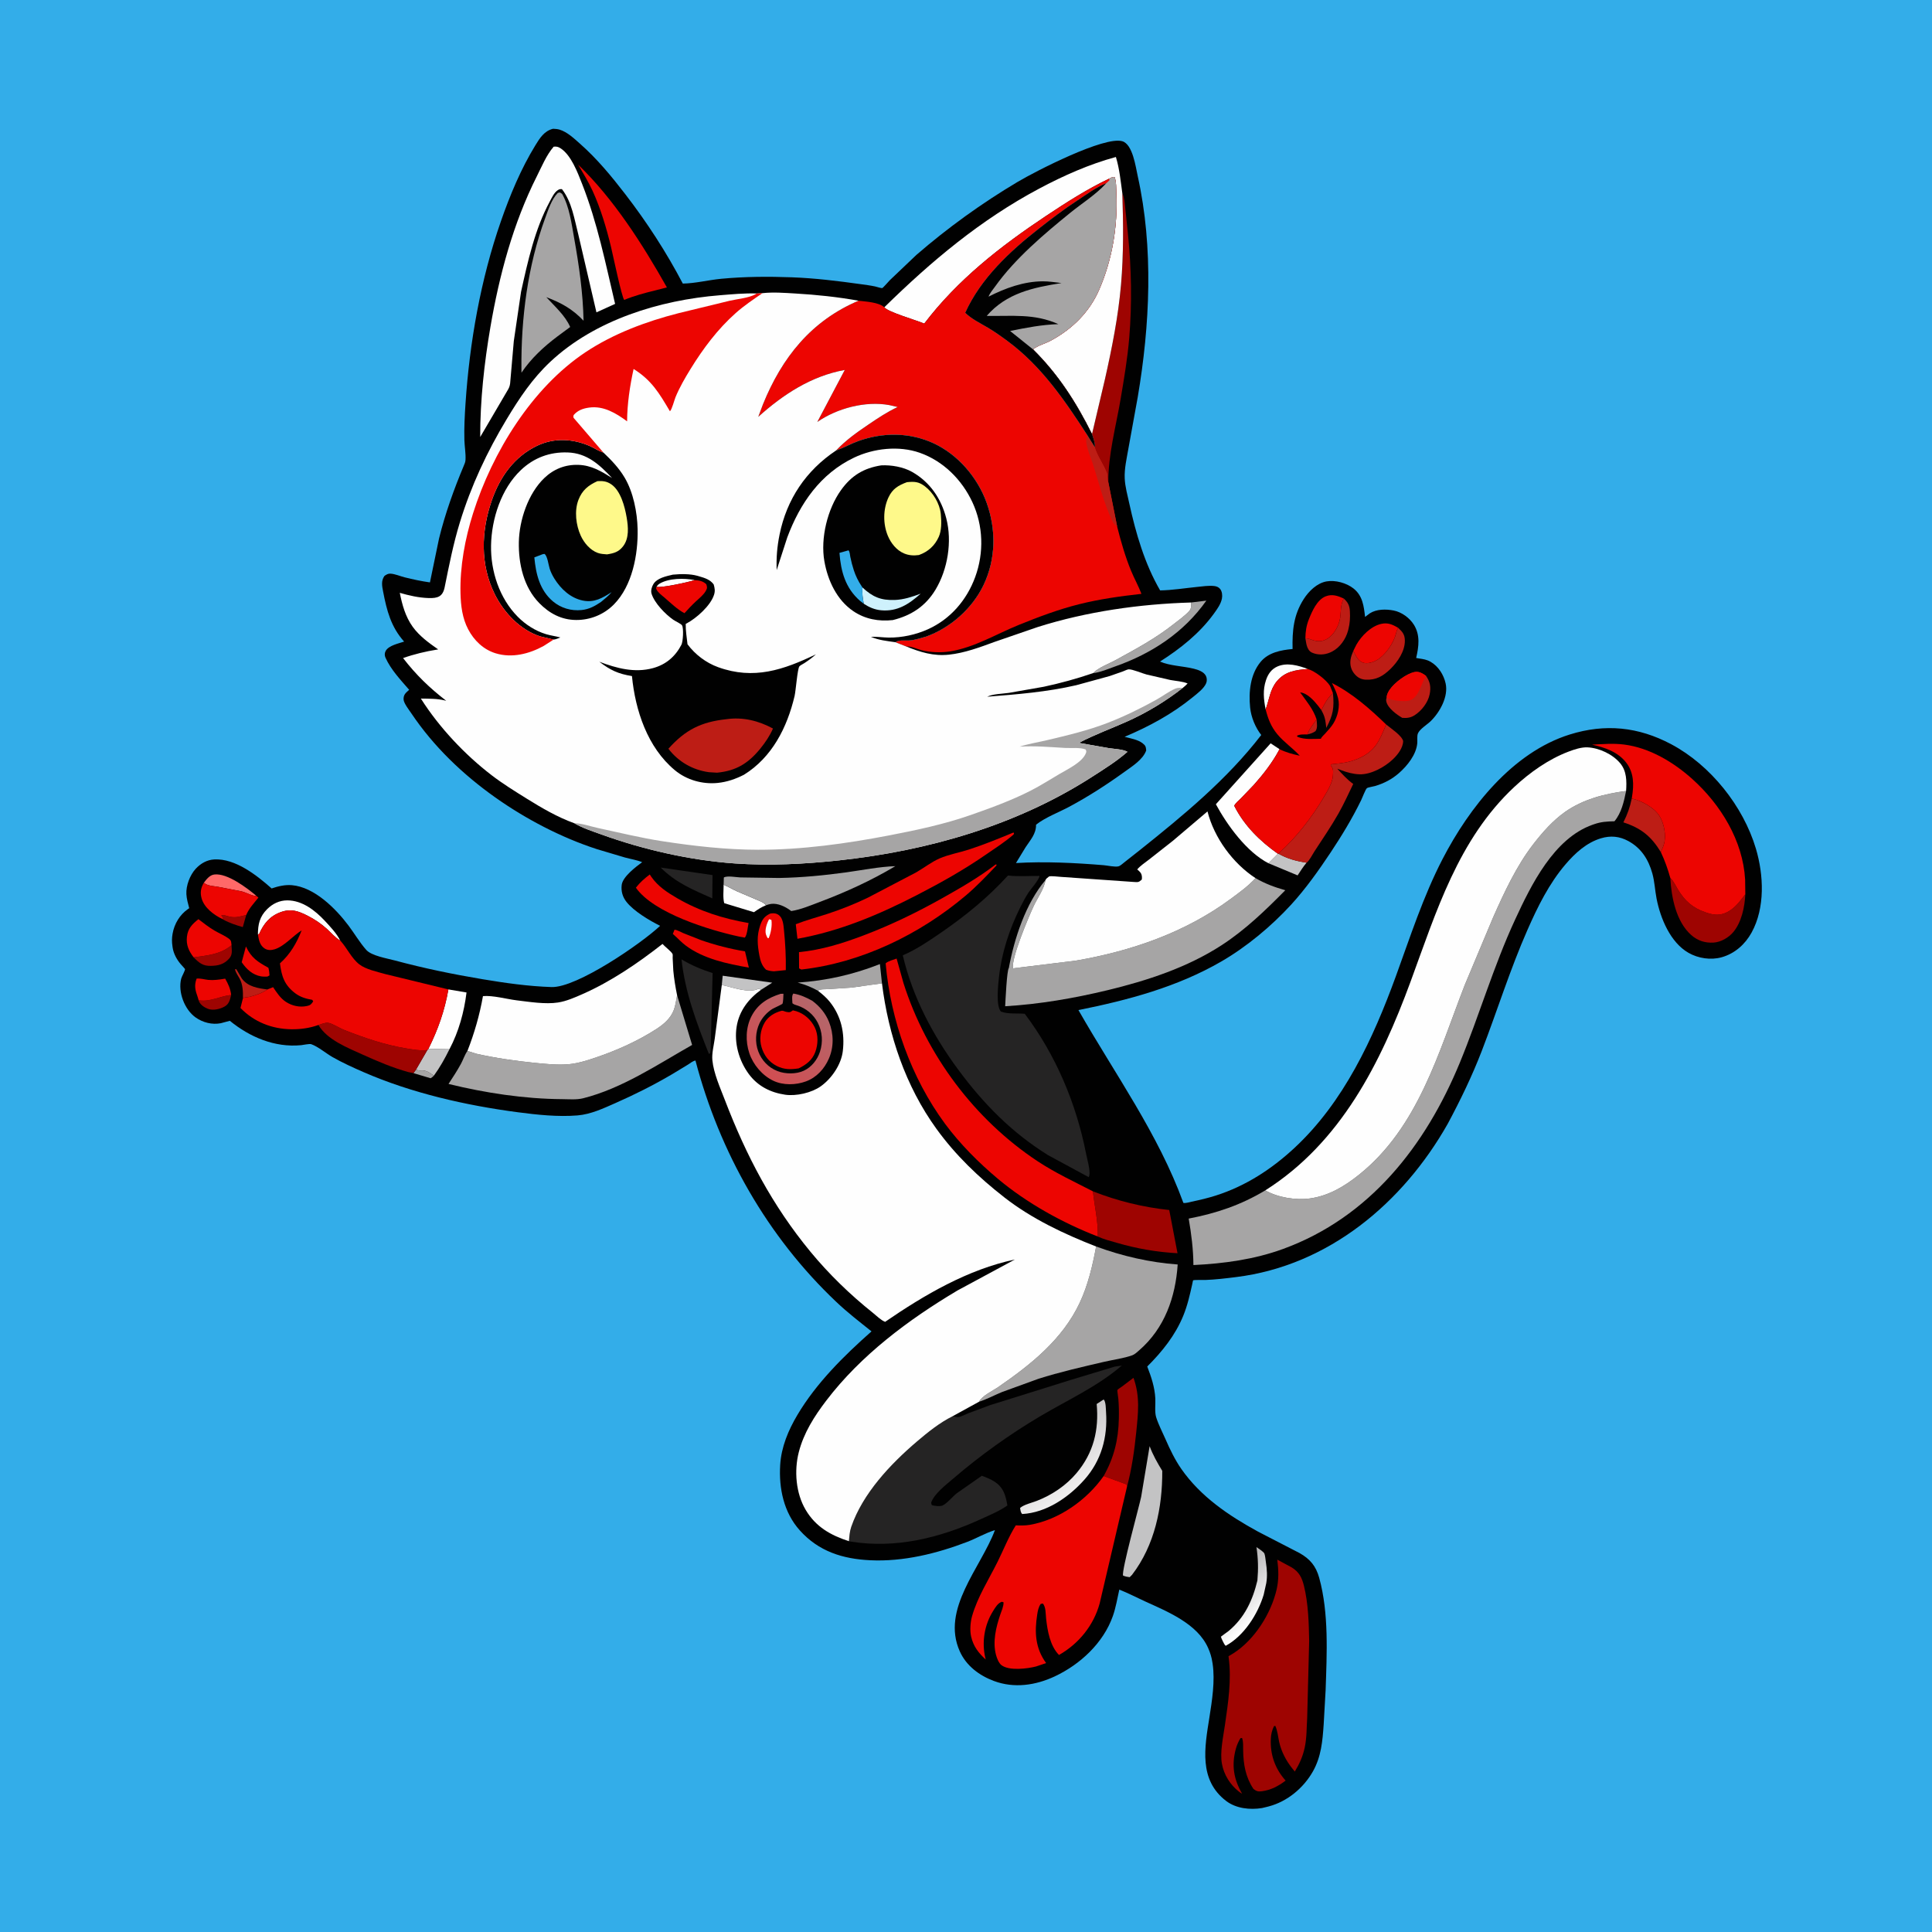 <svg version="1.1" xmlns="http://www.w3.org/2000/svg" style="display: block;" viewBox="0 0 2048 2048" width="1024" height="1024">
<defs>
	<linearGradient id="Gradient1" gradientUnits="userSpaceOnUse" x1="1298.05" y1="1670.67" x2="1335.72" y2="1713.77">
		<stop class="stop0" offset="0" stop-opacity="1" stop-color="rgb(183,182,183)"/>
		<stop class="stop1" offset="1" stop-opacity="1" stop-color="rgb(255,255,255)"/>
	</linearGradient>
	<linearGradient id="Gradient2" gradientUnits="userSpaceOnUse" x1="1112.74" y1="1524.51" x2="1146.05" y2="1572.2">
		<stop class="stop0" offset="0" stop-opacity="1" stop-color="rgb(203,201,202)"/>
		<stop class="stop1" offset="1" stop-opacity="1" stop-color="rgb(239,238,238)"/>
	</linearGradient>
	<linearGradient id="Gradient3" gradientUnits="userSpaceOnUse" x1="806.905" y1="1133.48" x2="866.29" y2="1067.88">
		<stop class="stop0" offset="0" stop-opacity="1" stop-color="rgb(208,78,82)"/>
		<stop class="stop1" offset="1" stop-opacity="1" stop-color="rgb(181,102,106)"/>
	</linearGradient>
</defs>
<path transform="translate(0,0)" fill="rgb(51,173,233)" d="M -0 -0 L 2048 0 L 2048 2048 L -0 2048 L -0 -0 z"/>
<path transform="translate(0,0)" fill="rgb(1,1,1)" d="M 586.283 136.5 C 588.552 136.618 590.919 136.737 593.107 137.394 C 601.405 139.883 608.816 147.032 615.153 152.638 C 633.007 168.433 648.234 186.898 662.744 205.734 C 685.88 235.768 706.174 267.014 723.811 300.598 C 737.039 300.413 751.141 296.789 764.455 295.527 C 789.211 293.179 814.67 293.02 839.499 293.956 C 864.131 294.884 887.884 297.808 912.275 301.21 C 917.454 301.932 922.643 302.583 927.761 303.674 C 929.135 303.967 934.104 305.604 935.206 305.388 C 935.985 305.235 942.436 297.855 943.348 296.933 L 971.425 270.207 C 1004.66 241.441 1040.75 215.415 1078.52 192.936 C 1097.77 181.478 1170.8 143.967 1189.75 149.73 C 1200.76 153.079 1203.85 176.828 1206.02 186.603 C 1222.94 262.762 1218.99 344.737 1206.02 421.14 L 1196.04 476.141 C 1194.29 486.208 1191.77 496.926 1192.25 507.185 C 1192.67 516.031 1195.19 524.996 1197.08 533.621 C 1204 565.286 1213.42 597.706 1229.8 625.862 C 1242.76 625.638 1256.14 623.446 1269.06 622.146 C 1274.9 621.559 1281.16 620.581 1287.01 621.198 C 1289.47 621.456 1291.89 622.371 1293.43 624.356 C 1295.51 627.025 1295.9 631.168 1295.31 634.393 C 1294.25 640.243 1290.09 645.928 1286.64 650.676 C 1271.55 671.458 1251.16 687.636 1229.66 701.286 C 1240.06 705.875 1254.17 706.045 1265.4 708.853 C 1270.01 710.006 1275.96 711.946 1278.3 716.425 C 1279.45 718.62 1279.56 721.786 1278.63 724.123 C 1276.37 729.818 1269.05 735.252 1264.43 739.021 C 1242.32 757.059 1218.29 769.969 1192.14 781.068 C 1198.01 782.618 1206.2 784.007 1211.07 787.778 C 1214.46 790.403 1214.63 791.506 1215.03 795.5 C 1211.57 805.284 1199.99 812.428 1191.86 818.294 C 1173.22 831.754 1153.77 844.31 1133.5 855.168 C 1122.31 861.159 1108.1 866.417 1098.27 874.203 C 1098.35 884.032 1092.25 890.364 1087.16 898.13 L 1076.97 914.861 C 1107.41 913.02 1139.47 914.641 1169.85 917.133 C 1174 917.473 1182.08 919.339 1185.71 918.332 C 1187.69 917.781 1190.42 915.183 1192.04 913.943 L 1208.17 901.236 C 1254.51 864.244 1300.61 826.347 1336.98 779.131 C 1330.7 771.215 1326.19 760.074 1325.18 750 C 1323.52 733.491 1325.34 714.928 1336.22 701.718 C 1344.58 691.571 1357.81 689.127 1370.19 687.968 C 1369.77 668.607 1371.21 651.938 1381.94 635.145 C 1387.37 626.641 1396.05 618.072 1406.31 616.292 C 1415.59 614.68 1427.43 618.002 1434.79 623.825 C 1444.46 631.47 1445.76 642.607 1447.03 653.95 L 1452 650.199 C 1459.21 645.566 1469.23 645.575 1477.37 647.174 C 1485.78 648.825 1494.17 654.922 1498.71 662.131 C 1505.69 673.235 1503.96 685.382 1501.2 697.48 L 1504 697.97 C 1508.71 698.669 1512.35 699.131 1516.57 701.573 C 1524.78 706.326 1530.42 715.329 1532.44 724.5 C 1535.51 738.398 1526.34 754.952 1516.55 764.5 C 1512.97 767.995 1504.91 772.868 1503.04 777.5 C 1501.9 780.327 1502.66 784.956 1502.36 788 C 1501.16 800.147 1491.81 811.74 1482.95 819.517 C 1475.5 826.054 1467.32 830.283 1457.86 833.163 C 1455.99 833.735 1450.17 834.581 1448.98 835.491 C 1447.54 836.593 1444.08 845.746 1442.95 848.069 C 1433.54 867.437 1422.34 885.892 1410.42 903.808 C 1397.89 922.652 1384.07 942.119 1368.78 958.837 C 1347.72 981.856 1321.46 1003.71 1294.52 1019.29 C 1247.65 1046.39 1195.83 1060.14 1143.2 1070.73 C 1181.65 1138.17 1227.76 1201.75 1254.44 1275.12 C 1257.01 1275.62 1260.53 1274.39 1263.17 1273.84 C 1272 1272.02 1280.68 1269.94 1289.27 1267.18 C 1320.6 1257.12 1347.93 1239.33 1371.93 1217.08 C 1424.45 1168.4 1455.52 1101.09 1479.66 1034.89 C 1494.98 992.878 1508.61 950.32 1529.25 910.469 C 1557.4 856.137 1603.24 797.616 1663.89 778.639 C 1701.62 766.835 1736.78 770.428 1771.56 788.915 C 1813.19 811.043 1847.9 854.465 1861.33 899.611 C 1869.62 927.468 1871.23 962.251 1856.8 988.5 C 1849.9 1001.06 1838.97 1010.82 1825 1014.75 C 1813.56 1017.96 1800.2 1015.94 1789.92 1010.06 C 1770.61 999.025 1760.11 973.452 1756.04 952.621 C 1754.3 943.72 1753.99 934.634 1751.54 925.844 C 1747.42 911.064 1739.79 899.008 1726.1 891.552 C 1716.77 886.469 1707.31 885.555 1697.1 888.63 C 1681.84 893.222 1669.75 904.26 1659.61 916.126 C 1642.02 936.718 1630 961.129 1619.16 985.75 C 1600.7 1027.66 1587.2 1071.26 1570.77 1113.94 C 1560.56 1140.47 1548.08 1166.24 1534.66 1191.27 C 1487.23 1275.06 1408.32 1341.6 1310.28 1353.76 C 1299.4 1355.11 1288.51 1356.45 1277.54 1356.84 C 1275.79 1356.91 1265.64 1356.58 1264.71 1357.23 C 1264.56 1357.34 1263.94 1360.77 1263.81 1361.33 C 1261.25 1372.79 1258.75 1383.93 1254.28 1394.83 C 1245.73 1415.67 1231.93 1432.78 1216.13 1448.56 C 1220.41 1459.63 1224.08 1470.53 1224.69 1482.5 C 1224.99 1488.43 1223.85 1496.77 1225.56 1502.28 C 1227.99 1510.09 1232.19 1518.05 1235.47 1525.57 C 1240.22 1536.44 1245.47 1547.41 1252.27 1557.16 C 1272.81 1586.58 1302.4 1606.54 1333.45 1623.52 L 1377.5 1646.27 C 1388.67 1652.53 1394.96 1660.09 1398.4 1672.51 C 1408.79 1710.09 1406.5 1753.06 1405.21 1791.71 L 1403.15 1828.06 C 1401.94 1845.61 1400.54 1862.25 1391.71 1877.83 C 1381.8 1895.33 1364.65 1909.65 1345.03 1914.84 L 1343.07 1915.35 L 1337.86 1916.6 C 1325.07 1918.71 1310.32 1917.13 1299.78 1909.1 C 1270.46 1886.76 1277 1852.21 1281.98 1820.77 C 1284.8 1802.91 1288.16 1781.71 1285.42 1763.62 L 1285.15 1762 C 1284.32 1756.6 1282.89 1751.94 1280.68 1746.95 C 1269.2 1721.05 1237.67 1708.45 1213.54 1697.42 C 1204.51 1693.29 1195.77 1688.68 1186.51 1685.06 C 1184.38 1694.48 1182.9 1703.88 1179.69 1713.03 C 1169.65 1741.64 1144.97 1764.45 1118.01 1777.08 C 1097.75 1786.57 1075.04 1789.9 1053.64 1781.93 C 1038.19 1776.17 1024.36 1765.93 1017.46 1750.6 C 997.183 1705.62 1039.82 1661.87 1054.67 1622 C 1044.89 1624.92 1035.16 1630.69 1025.48 1634.4 C 993.04 1646.85 957.464 1655.61 922.503 1653.94 C 893.192 1652.54 867.842 1644.57 847.827 1622.27 C 830.766 1603.25 825.496 1577.67 827.033 1552.8 C 828.202 1533.9 835.645 1516.1 845.205 1500 C 865.355 1466.06 894.437 1437.33 923.839 1411.31 C 911.032 1401.08 898.556 1391.49 886.605 1380.18 C 813.492 1310.98 762.762 1221.4 737.221 1124.22 C 734.44 1124.66 731.566 1127.08 729.159 1128.6 L 712.147 1138.91 C 692.787 1150.29 672.9 1160.26 652.357 1169.32 C 639.54 1174.96 626.314 1181.22 612.189 1182.39 C 591.583 1184.08 569.467 1181.74 549 1179.04 C 493.877 1171.78 436.525 1158.78 385.4 1136.51 C 374.318 1131.69 362.999 1126.53 352.5 1120.56 C 345.614 1116.65 337.269 1109.5 329.997 1106.91 C 328.049 1106.22 321.444 1107.73 319.17 1107.94 C 291.25 1110.63 264.869 1099.41 243.621 1082.09 L 234.035 1084.66 C 224.863 1086.46 215.063 1083.94 207.5 1078.63 C 195.577 1070.25 188.519 1051.59 192.061 1037.46 C 192.676 1035 196.166 1029.21 196.155 1027.23 C 196.154 1027.07 191.894 1022.44 191.47 1021.94 C 187.361 1017.1 183.98 1010.87 183.015 1004.55 L 182.804 1003 C 182.101 998.346 182.142 994.365 182.953 989.746 C 184.81 979.167 190.601 969.608 199.411 963.515 L 200.575 962.729 C 199.315 958.004 197.844 952.725 197.578 947.835 C 197.089 938.83 201.326 927.588 207.486 920.926 C 212.708 915.277 219.461 911.411 227.24 911.027 C 249.534 909.926 272.112 927.761 287.938 941.788 C 294.771 939.44 302.208 937.699 309.474 938.331 C 333.23 940.399 355.78 962.958 369.42 981.13 C 375.706 989.504 381.316 999.079 388.217 1006.9 C 393.819 1013.25 410.39 1015.93 418.556 1018.13 C 449.404 1026.43 480.012 1032.74 511.5 1038.01 C 535.662 1042.04 560.166 1045.54 584.683 1046.32 C 611.433 1047.17 679.724 1000.29 699.765 981.409 C 688.428 975.77 671.986 966.049 664.087 956.038 C 659.942 950.786 658.202 944.647 659.041 938 C 660.139 929.29 674.155 918.786 680.724 913.945 C 675.076 911.637 668.433 910.612 662.5 908.999 L 632.846 900.168 C 595.081 887.93 557.265 868.18 524.895 845.229 C 490.584 820.901 459.569 791.23 436.085 756.24 C 433.852 752.913 427.908 745.399 427.801 741.368 C 427.679 736.784 429.619 734.874 432.838 732.031 L 433.758 731.24 C 424.709 720.795 414.41 709.983 408.658 697.225 C 407.58 694.834 407.56 692.353 408.843 690 C 412.003 684.208 422.548 682.126 428.383 680.118 C 414.387 664.455 409.996 647.241 406.1 627 C 404.946 621.003 403.877 615.818 407.5 610.521 C 409.559 609.099 411.348 607.916 414.004 608.089 C 418.841 608.405 424.141 610.783 428.869 611.971 C 437.751 614.203 446.686 616.093 455.754 617.376 L 465.416 570.781 C 471.839 544.615 481.183 518.572 491.625 493.718 C 492.535 491.552 493.316 489.892 493.455 487.5 C 493.851 480.67 492.467 473.391 492.274 466.497 C 491.916 453.72 492.606 440.68 493.453 427.932 C 497.778 362.793 509.509 296.215 530.999 234.5 C 540.598 206.934 552.203 178.977 567.503 154.047 C 572.225 146.353 576.959 138.734 586.283 136.5 z"/>
<path transform="translate(0,0)" fill="rgb(189,29,21)" d="M 1395.65 762.661 C 1395.91 766.805 1396.95 771.46 1394.5 775.04 C 1391.62 777.009 1389.39 777.744 1386 778.488 C 1387.46 773.157 1392.49 767.205 1395.65 762.661 z"/>
<path transform="translate(0,0)" fill="rgb(166,165,165)" d="M 438.269 1137.56 L 441.033 1133.77 C 443.109 1134.73 444.226 1134.85 446.435 1134.71 C 452.1 1134.34 455.48 1137.25 459.935 1140.25 C 458.783 1141.47 457.892 1142.11 456.5 1143 L 438.269 1137.56 z"/>
<path transform="translate(0,0)" fill="rgb(158,4,1)" d="M 236.569 974.555 C 236.391 972.053 236.082 972.272 234.51 970.5 C 237.022 969.289 239.921 970.962 242.654 971.486 L 244 971.736 C 249.615 973.24 255.483 971.271 261.036 969.863 L 257.365 982.762 C 250.197 980.683 243.286 978.479 236.723 974.834 L 236.569 974.555 z"/>
<path transform="translate(0,0)" fill="rgb(189,29,21)" d="M 1413 734.832 C 1414.44 750.241 1413.2 757.923 1405.91 771.574 C 1405.29 765.913 1404.86 761.031 1402.28 755.85 L 1400.73 752.798 C 1403.74 746.592 1407.55 739.196 1413 734.832 z"/>
<path transform="translate(0,0)" fill="rgb(189,29,21)" d="M 257.529 1058.12 C 257.649 1051.18 257.453 1043.69 254.091 1037.48 C 252.306 1034.18 249.968 1031.19 249.08 1027.5 L 250.5 1027.37 L 256.341 1037.27 C 262.742 1046.02 273.439 1047.56 283.377 1048.88 C 277.927 1052.77 270.993 1055.06 264.538 1056.69 C 262.248 1057.26 259.528 1057 257.529 1058.12 z"/>
<path transform="translate(0,0)" fill="rgb(158,4,1)" d="M 210.55 1060.34 C 222.804 1062.31 233.055 1055.99 245.033 1054.68 C 243.72 1059.8 242.978 1064.27 238 1067.02 C 233.056 1069.75 225.81 1071.46 220.388 1069.38 C 216.867 1068.04 212.608 1065.3 211.07 1061.7 L 210.55 1060.34 z"/>
<path transform="translate(0,0)" fill="rgb(237,5,1)" d="M 260.681 1003.28 C 266.347 1015.37 273.248 1019.68 284.5 1025.87 C 285.247 1028.67 285.532 1031.07 285.694 1033.96 L 283.5 1035.21 C 281.268 1035.28 278.959 1035.36 276.75 1034.99 C 267.624 1033.46 261.229 1027.27 256.221 1020 L 260.681 1003.28 z"/>
<path transform="translate(0,0)" fill="rgb(158,4,1)" d="M 205.257 1014.82 C 220.006 1012.74 233.445 1011.82 245.423 1001.99 C 245.581 1007.34 246.796 1011.84 242.921 1016.14 C 237.44 1022.23 231.499 1023.7 223.5 1023.87 C 214.974 1024.06 211.074 1020.67 205.257 1014.82 z"/>
<path transform="translate(0,0)" fill="rgb(195,195,196)" d="M 1354.65 905.035 L 1355.09 904.863 C 1364.57 910.36 1374.28 912.832 1385.02 914.484 C 1381.46 918.67 1378.55 923.363 1375.52 927.941 L 1344.61 915.077 L 1354.65 905.035 z"/>
<path transform="translate(0,0)" fill="rgb(255,105,104)" d="M 216.061 935.77 C 218.917 932.06 222.229 927.578 227.264 926.996 C 241.021 925.404 261.721 941.173 271.948 949.802 C 267.216 949.864 260.981 946.064 256.133 944.89 L 231 940.03 C 225.903 939.151 220.155 939.19 216.061 935.77 z"/>
<path transform="translate(0,0)" fill="rgb(195,195,196)" d="M 765.122 1044.1 L 766.086 1034.31 L 818.594 1041.69 L 806.786 1049.2 L 804 1048.08 C 794.164 1053.5 775.669 1046.22 765.122 1044.1 z"/>
<path transform="translate(0,0)" fill="rgb(254,254,254)" d="M 1341.62 751.976 C 1339.52 741.277 1338.47 731.446 1342.05 720.846 C 1344.2 714.463 1347.88 709.213 1354.17 706.476 C 1364.44 702.013 1376.42 705.457 1386.34 709.153 C 1373.64 710.132 1362.22 711.694 1353.51 722.175 C 1346.19 730.992 1345.45 741.719 1341.62 751.976 z"/>
<path transform="translate(0,0)" fill="rgb(195,195,196)" d="M 452.99 1113.09 L 454.152 1111.8 L 476.452 1112.2 C 471.699 1121.87 466.294 1131.54 459.935 1140.25 C 455.48 1137.25 452.1 1134.34 446.435 1134.71 C 444.226 1134.85 443.109 1134.73 441.033 1133.77 L 452.99 1113.09 z"/>
<path transform="translate(0,0)" fill="rgb(254,254,254)" d="M 767.063 937.84 C 771.969 939.857 776.453 942.67 781.293 944.834 L 802.097 953.715 C 805.526 955.22 809.729 956.531 811.919 959.655 C 807.158 961.508 803.361 964.067 799.212 966.963 L 767.714 957.398 C 766.145 951.804 767.086 943.762 767.063 937.84 z"/>
<path transform="translate(0,0)" fill="rgb(237,5,1)" d="M 210.55 1060.34 L 209.666 1057.24 C 207.074 1049.97 205.586 1045 208.397 1037.39 C 212.451 1036.87 216.777 1038.35 220.844 1038.74 C 226.406 1039.29 232.368 1038.46 237.864 1037.54 L 238.681 1037.4 C 241.958 1043.04 244.269 1048.16 245.033 1054.68 C 233.055 1055.99 222.804 1062.31 210.55 1060.34 z"/>
<path transform="translate(0,0)" fill="rgb(254,254,254)" d="M 273.414 990.587 C 273.429 979.75 275.243 971.657 283.164 963.745 C 288.965 957.951 296.241 954.438 304.5 954.426 C 320.308 954.402 334.019 965.041 344.303 976.089 C 349.999 982.208 356.916 989.486 360.641 996.994 C 355.615 994.219 350.829 988.544 346.5 984.633 C 340.282 979.015 333.344 974.371 325.867 970.594 C 316.173 965.695 308.491 962.984 297.781 966.818 C 286.039 971.022 279.548 979.098 274.697 990 L 273.414 990.587 z"/>
<path transform="translate(0,0)" fill="rgb(37,36,36)" d="M 700.334 919.639 L 755.295 927.63 L 755.062 952.296 C 734.518 943.132 716.57 935.902 700.334 919.639 z"/>
<path transform="translate(0,0)" fill="rgb(189,29,21)" d="M 1424.41 634.43 C 1428.92 638.555 1430.58 641.823 1430.94 648 C 1431.3 654.421 1430.99 660.884 1429.34 667.106 L 1428.96 668.604 C 1426.5 677.6 1420.45 686.314 1412.08 690.682 C 1406.15 693.772 1399.55 694.702 1393.12 692.708 C 1389.4 691.556 1387.59 690.068 1386 686.5 C 1384.7 683.597 1384.34 679.712 1383.77 676.59 C 1385.21 676.72 1386.57 676.848 1387.96 677.327 C 1393.56 679.271 1397.82 680.765 1403.65 678.696 C 1412.74 675.474 1419.32 664.106 1420.63 654.966 C 1421.64 647.932 1420.8 642.072 1423.97 635.328 L 1424.41 634.43 z"/>
<path transform="translate(0,0)" fill="rgb(166,165,165)" d="M 867.045 1050.23 C 860.633 1046.65 853.948 1043.87 846.864 1041.95 L 845.542 1041.6 C 876.087 1039.53 904.286 1033.15 932.732 1021.97 L 934.926 1042.35 L 902.921 1046.88 L 877.283 1048.57 C 874.17 1048.73 869.525 1048.29 867.045 1050.23 z"/>
<path transform="translate(0,0)" fill="rgb(166,165,165)" d="M 1262.49 638.682 L 1278.76 636.707 C 1254.97 670.449 1221.06 692.707 1182.49 706.327 C 1175.7 708.723 1168.49 711.798 1161.45 713.167 L 1158.71 713.543 C 1163.91 707.892 1175.48 703.586 1182.4 699.82 C 1203.9 688.113 1224.55 676.981 1243.89 661.788 C 1249.4 657.463 1255.74 653.011 1260.5 647.857 C 1262.99 645.155 1262.73 642.096 1262.49 638.682 z"/>
<path transform="translate(0,0)" fill="url(#Gradient1)" d="M 1332.91 1675.27 C 1333.96 1662.74 1333.73 1652.41 1331.89 1639.98 C 1333.86 1641.42 1339.63 1644.92 1340.36 1646.96 C 1341.27 1649.54 1341.47 1653.35 1341.91 1656.11 C 1343.02 1663.26 1343.56 1671 1342.29 1678.18 L 1339.59 1690.35 C 1333.37 1711.12 1318.64 1734.14 1299.3 1744.62 L 1298.29 1743.56 C 1297.48 1742.49 1294.26 1736.03 1294.21 1734.95 C 1294.2 1734.8 1301.39 1729.76 1302.5 1728.83 C 1319.38 1714.71 1327.95 1696.23 1332.91 1675.27 z"/>
<path transform="translate(0,0)" fill="rgb(237,5,1)" d="M 715.02 985.5 C 717.893 985.803 721.343 987.898 724.059 989.048 L 743.026 996.541 C 758.101 1001.82 773.971 1005.87 789.728 1008.49 L 793.823 1025.7 C 771.052 1021.71 746.087 1016.56 727.094 1002.47 C 722.406 998.988 718.455 994.593 714.083 990.744 L 713.221 990 L 715.02 985.5 z"/>
<path transform="translate(0,0)" fill="rgb(189,29,21)" d="M 1729.71 846.461 C 1739.95 848.718 1753.23 855.811 1758.96 864.743 C 1763.94 872.5 1766.43 885.442 1763.95 894.432 C 1763.1 897.523 1761.88 900.338 1760.55 903.239 C 1750.29 886.489 1739.78 877.901 1720.84 871.735 C 1725.05 863.461 1727.88 855.568 1729.71 846.461 z"/>
<path transform="translate(0,0)" fill="rgb(237,5,1)" d="M 205.257 1014.82 C 200.088 1008.08 197.198 1001.67 198.156 993.006 C 199.129 984.202 203.81 979.57 210.347 974.361 C 215.824 978.59 221.499 982.984 227.458 986.496 C 232.405 989.411 238.719 991.93 243.142 995.486 C 245.407 997.308 245.053 999.269 245.423 1001.99 C 233.445 1011.82 220.006 1012.74 205.257 1014.82 z"/>
<path transform="translate(0,0)" fill="rgb(189,29,21)" d="M 1482.01 665.422 C 1486.65 669.764 1489.16 672.513 1489.22 679.094 C 1489.32 690.273 1481.61 701.704 1473.82 709.23 C 1466.08 716.705 1458.78 721.021 1447.65 720.486 C 1442.76 720.251 1439.09 718.2 1435.94 714.511 C 1432.3 710.256 1430.89 705.2 1431.58 699.606 C 1432 696.197 1433.34 692.94 1434.63 689.783 C 1436.94 694.517 1439.56 700.843 1445 702.5 C 1449.68 703.926 1455.69 701.999 1459.75 699.627 C 1468.39 694.591 1477.4 681.527 1479.76 671.805 C 1480.17 670.154 1480.57 668.718 1481.25 667.148 L 1482.01 665.422 z"/>
<path transform="translate(0,0)" fill="rgb(237,5,1)" d="M 1434.63 689.783 L 1437.8 683.476 C 1443.08 674.083 1453.33 663.754 1464.11 661.345 C 1471.23 659.754 1475.94 661.959 1482.01 665.422 L 1481.25 667.148 C 1480.57 668.718 1480.17 670.154 1479.76 671.805 C 1477.4 681.527 1468.39 694.591 1459.75 699.627 C 1455.69 701.999 1449.68 703.926 1445 702.5 C 1439.56 700.843 1436.94 694.517 1434.63 689.783 z"/>
<path transform="translate(0,0)" fill="rgb(254,254,254)" d="M 475.317 1048.83 L 494.53 1052.07 C 492.015 1072.75 486.238 1093.73 476.452 1112.2 L 454.152 1111.8 C 464.38 1091.2 471.327 1071.45 475.317 1048.83 z"/>
<path transform="translate(0,0)" fill="rgb(237,5,1)" d="M 1383.77 676.59 C 1383.82 669.503 1384.81 663.052 1387.47 656.432 C 1390.93 647.801 1396.16 635.653 1405.4 632.088 C 1412.22 629.457 1418.16 631.622 1424.41 634.43 L 1423.97 635.328 C 1420.8 642.072 1421.64 647.932 1420.63 654.966 C 1419.32 664.106 1412.74 675.474 1403.65 678.696 C 1397.82 680.765 1393.56 679.271 1387.96 677.327 C 1386.57 676.848 1385.21 676.72 1383.77 676.59 z"/>
<path transform="translate(0,0)" fill="rgb(237,5,1)" d="M 216.061 935.77 C 220.155 939.19 225.903 939.151 231 940.03 L 256.133 944.89 C 260.981 946.064 267.216 949.864 271.948 949.802 L 273.906 951.527 C 269.107 957.617 264.142 962.596 261.036 969.863 C 255.483 971.271 249.615 973.24 244 971.736 L 242.654 971.486 C 239.921 970.962 237.022 969.289 234.51 970.5 C 236.082 972.272 236.391 972.053 236.569 974.555 L 235.508 974.093 C 226.702 969.895 216.533 962.255 213.743 952.443 C 211.985 946.261 212.866 941.158 216.061 935.77 z"/>
<path transform="translate(0,0)" fill="rgb(237,5,1)" d="M 816.295 968.5 L 817.671 968.24 C 820.867 967.799 823.658 968.356 826.131 970.5 C 830.197 974.026 830.582 981.392 831.088 986.419 C 832.503 1000.49 833.233 1014.22 832.986 1028.36 L 820.382 1029.62 C 817.28 1029.4 814.898 1029.07 812 1027.92 C 807.716 1023.84 806.067 1018.67 805.006 1012.97 C 802.91 1001.71 802.025 992.122 805.806 981.013 C 807.958 974.689 810.25 971.428 816.295 968.5 z"/>
<path transform="translate(0,0)" fill="rgb(254,254,254)" d="M 815.262 974.5 C 816.127 974.503 816.9 974.875 817.714 975.151 C 818.649 981.038 817.178 989.105 814.814 994.5 L 813.712 994.392 C 813.05 993.123 812.365 991.876 811.944 990.5 C 810.493 985.755 812.925 978.639 815.262 974.5 z"/>
<path transform="translate(0,0)" fill="rgb(189,29,21)" d="M 1469.92 739.156 C 1470.08 736.102 1471.51 733.505 1473.19 731.005 C 1478.01 723.838 1491.05 713.849 1499.79 712.327 C 1504.34 711.535 1508.18 713.896 1511.67 716.481 C 1516.05 722.856 1517.02 728.431 1515.48 736.032 C 1513.72 744.665 1507.05 753.363 1499.67 758.113 C 1495.37 760.879 1491.48 761.301 1486.5 760.963 C 1480.65 757.616 1471.21 750.756 1469.6 743.802 C 1469.13 741.754 1469.47 741.11 1469.92 739.156 z"/>
<path transform="translate(0,0)" fill="rgb(237,5,1)" d="M 1469.92 739.156 C 1470.08 736.102 1471.51 733.505 1473.19 731.005 C 1478.01 723.838 1491.05 713.849 1499.79 712.327 C 1504.34 711.535 1508.18 713.896 1511.67 716.481 L 1510.67 718.166 C 1506.19 725.943 1503.7 739.838 1493.77 742.642 C 1489.08 743.966 1475.64 742.755 1471.21 740.199 L 1469.92 739.156 z"/>
<path transform="translate(0,0)" fill="url(#Gradient2)" d="M 1169.91 1483.5 C 1172.33 1485.67 1172.23 1493.62 1172.46 1497.02 C 1174.26 1523.58 1167.37 1548.44 1149.53 1568.49 C 1132.85 1587.24 1109.32 1603.53 1083.5 1604.94 C 1081.8 1602.93 1081.78 1601.02 1081.33 1598.5 C 1085.45 1594.86 1093.73 1593.03 1099 1591 C 1115.05 1584.81 1130.1 1574.7 1141.19 1561.51 C 1159.25 1540.01 1165.03 1515.83 1162.52 1488.29 L 1169.91 1483.5 z"/>
<path transform="translate(0,0)" fill="rgb(37,36,36)" d="M 722.442 1016.99 C 732.898 1023.22 743.82 1027.85 755.409 1031.49 L 753.287 1113.5 L 752.822 1116.41 L 751.5 1117.28 C 738.675 1085.04 726.108 1051.71 722.442 1016.99 z"/>
<path transform="translate(0,0)" fill="rgb(158,4,1)" d="M 337.546 1086.52 C 340.224 1085.65 344.947 1083.81 347.74 1084.19 C 352.298 1084.81 360.341 1090.04 364.933 1091.83 C 386.404 1100.22 407.405 1107.49 430.217 1111.29 C 437.183 1112.45 445.969 1114.05 452.99 1113.09 L 441.033 1133.77 L 438.269 1137.56 L 432.834 1136.45 C 416.389 1131.93 399.941 1124.95 384.397 1117.91 C 368.432 1110.67 346.803 1102.27 337.546 1086.52 z"/>
<path transform="translate(0,0)" fill="rgb(237,5,1)" d="M 688.798 926.979 L 690.349 929.361 C 697.4 939.547 707.167 945.928 717.725 952.06 C 741.661 965.963 766.41 973.749 793.519 978.462 C 792.631 982.334 792.033 991.428 789.5 993.923 L 783.458 992.801 C 752.221 986.06 693.053 968.051 674.065 940.998 C 678.334 935.426 683.235 931.177 688.798 926.979 z"/>
<path transform="translate(0,0)" fill="rgb(158,4,1)" d="M 1770.6 930.679 L 1771.19 931.277 C 1774.43 934.697 1776.17 938.71 1778.56 942.699 C 1785.89 954.924 1794.39 962.538 1808 967.127 L 1809.48 967.635 C 1817.03 970.156 1823.87 970.632 1831.12 966.788 C 1839.59 962.291 1844.32 955.262 1850.1 947.998 C 1849.54 961.212 1846.07 977.712 1837.32 988.096 C 1832.4 993.937 1824.22 998.682 1816.5 999.181 C 1807.56 999.76 1799.57 997.186 1792.8 991.203 C 1776.78 977.053 1771.69 951.217 1770.6 930.679 z"/>
<path transform="translate(0,0)" fill="rgb(158,4,1)" d="M 1169.93 1564.65 C 1180.87 1545.19 1185.53 1526.25 1186.03 1503.91 C 1186.19 1496.92 1186.11 1489.94 1185.5 1482.96 C 1185.37 1481.43 1184.18 1473.97 1184.52 1473.42 C 1185.07 1472.55 1188.38 1470.52 1189.37 1469.77 L 1201.55 1460.56 C 1208.6 1480.23 1206.53 1497.87 1204.45 1518.3 C 1202.49 1537.68 1199.74 1556.94 1194.72 1575.78 L 1194.1 1573.51 L 1169.93 1564.65 z"/>
<path transform="translate(0,0)" fill="rgb(254,254,254)" d="M 1344.61 915.077 C 1321.61 903.27 1300.94 874.825 1288.88 852.542 L 1346.94 787.946 L 1356.33 794.159 L 1355.73 795.307 C 1348.66 808.522 1339.2 820.654 1329.27 831.825 L 1315.32 846.373 C 1313.06 848.646 1309.67 851.299 1308.33 854.162 C 1318.85 875.172 1335.6 891.605 1354.65 905.035 L 1344.61 915.077 z"/>
<path transform="translate(0,0)" fill="rgb(195,195,196)" d="M 1218.65 1532.98 C 1221.86 1541.86 1227.1 1551.14 1232.05 1559.15 C 1232.25 1598.06 1224.06 1638.01 1200.02 1669.37 L 1197.5 1671.88 C 1194.89 1671.6 1192.98 1671.16 1190.5 1670.19 C 1188.68 1665.02 1207.36 1597.74 1209.67 1586.75 L 1218.65 1532.98 z"/>
<path transform="translate(0,0)" fill="url(#Gradient3)" d="M 827.49 1053.5 L 830.5 1053.41 C 830.329 1055.96 830.37 1061.96 829.414 1064.09 C 829.217 1064.53 819.782 1068.85 818.478 1069.69 C 812.936 1073.27 808.027 1078.63 805.178 1084.58 C 800.786 1093.77 800.206 1104.87 803.76 1114.44 C 807.341 1124.08 814.552 1131.64 824.17 1135.4 C 832.485 1138.66 843.879 1138.78 852 1135.04 C 860.273 1131.24 866.444 1123.42 869.216 1114.86 C 872.53 1104.62 871.784 1093.66 866.862 1084.1 C 862.349 1075.33 854.322 1068.71 844.937 1065.79 C 842.952 1065.17 841.632 1064.86 840.001 1063.5 C 839.932 1060.49 839.005 1055.33 841 1053.22 C 848.422 1054.44 854.504 1057.27 861.011 1060.84 C 868.932 1066.76 875.148 1074.13 878.819 1083.36 C 883.816 1095.92 884.037 1109.81 878.598 1122.26 C 873.887 1133.05 865.563 1142.21 854.343 1146.32 C 843.564 1150.28 830.169 1150.61 819.707 1145.62 C 808.05 1140.07 798.424 1128.69 794.34 1116.5 C 790.09 1103.82 790.469 1089.16 796.636 1077.19 C 803.227 1064.39 814.042 1057.66 827.49 1053.5 z"/>
<path transform="translate(0,0)" fill="rgb(237,5,1)" d="M 828.373 1071.5 L 829.504 1071.43 C 830.991 1071.67 832.416 1072.48 833.994 1072.72 C 837.541 1073.26 837.468 1073.17 840.5 1071.02 L 844 1071.88 C 852.618 1074.55 859.783 1081.05 863.716 1089.13 C 867.588 1097.08 867.255 1107.12 864.212 1115.25 C 861 1123.84 854.517 1128.71 846.576 1132.54 C 838.248 1133.83 831.039 1133.88 823.346 1129.95 C 815.089 1125.73 809.846 1118.76 807.25 1110 C 804.746 1101.55 806.031 1091.78 810.451 1084.17 C 814.402 1077.37 820.964 1073.52 828.373 1071.5 z"/>
<path transform="translate(0,0)" fill="rgb(237,5,1)" d="M 1055.23 916.5 L 1056.18 916.324 L 1056.38 917.337 C 1045.77 928.525 1035.26 939.605 1023.45 949.562 C 974.8 990.591 912.967 1020.62 849.5 1027.74 C 848.663 1027.41 847.861 1026.92 847.064 1026.5 L 846.968 1009.31 C 870.836 1006.98 893.162 1000.01 915.519 991.526 C 944.432 980.555 971.843 967.265 998.772 952.137 C 1018.37 941.128 1037.35 930.235 1055.23 916.5 z"/>
<path transform="translate(0,0)" fill="rgb(237,5,1)" d="M 612.84 174.529 C 650.73 211.094 681.149 258.92 706.942 304.662 L 694.423 307.889 C 683.31 310.593 672.31 313.532 661.722 317.899 C 659.3 316.078 649.592 269.674 647.776 262.084 C 642.989 242.086 636.637 220.706 628.013 202 C 623.639 192.511 618.103 183.54 612.84 174.529 z"/>
<path transform="translate(0,0)" fill="rgb(158,4,1)" d="M 1158.53 1262.86 C 1184.69 1273.1 1211.57 1279.73 1239.45 1282.67 L 1248.21 1328.48 C 1226.38 1327.34 1204.71 1323.52 1183.72 1317.39 C 1177.15 1315.48 1169.88 1313.7 1163.7 1310.77 C 1164.22 1295 1160.21 1278.57 1158.53 1262.86 z"/>
<path transform="translate(0,0)" fill="rgb(166,165,165)" d="M 767.063 937.84 L 767.303 930.181 C 770.806 928.041 780.185 929.904 784.773 930.104 L 825.918 930.686 C 849.887 930.258 873.722 927.959 897.453 924.671 C 914.495 922.31 931.923 918.766 949.107 918.161 C 923.876 933.245 896.469 945.759 869 956.097 C 859.402 959.71 848.912 964.203 838.756 965.758 L 837.726 964.984 C 832.199 960.927 824.435 957.24 817.366 958.168 C 815.464 958.418 813.712 959.006 811.919 959.655 C 809.729 956.531 805.526 955.22 802.097 953.715 L 781.293 944.834 C 776.453 942.67 771.969 939.857 767.063 937.84 z"/>
<path transform="translate(0,0)" fill="rgb(189,29,21)" d="M 1469.35 767.968 C 1474.29 772.085 1485.87 779.595 1487.4 785.5 C 1487.29 792.832 1481.65 800.003 1476.46 804.942 C 1467.81 813.189 1453.24 821.189 1441.09 820.792 C 1434.54 820.578 1427.98 818.824 1421.91 816.5 L 1417.59 814.877 C 1422.93 820.631 1428.07 826.426 1434.47 831.033 C 1429.4 841.469 1424.63 852.111 1418.92 862.213 C 1411.1 876.027 1402.05 889.167 1393.4 902.468 C 1391.56 905.293 1387.57 913.023 1385.02 914.484 C 1374.28 912.832 1364.57 910.36 1355.09 904.863 L 1355.8 904.257 C 1374.74 887.02 1390.44 866.825 1403.46 844.776 C 1407.15 838.516 1412.54 829.638 1412.95 822.271 C 1413.2 817.816 1413.76 814.912 1410.65 811.5 L 1411.01 810.201 C 1421.11 809.116 1429.13 808.554 1438.78 804.567 C 1457.91 796.667 1462.06 785.577 1469.35 767.968 z"/>
<path transform="translate(0,0)" fill="rgb(158,4,1)" d="M 1189.71 204.791 C 1192.07 210.218 1192.21 215.161 1192.85 220.894 L 1195.72 248.587 C 1199.4 285.026 1200.06 321.557 1197.04 358.102 C 1195.23 379.907 1191.52 401.559 1187.88 423.113 C 1183.03 451.787 1174.56 482.312 1174.89 511.368 C 1173.59 507.961 1174.66 504.423 1173.44 501.249 C 1169.96 492.148 1163.29 483.287 1160.65 474.191 C 1160.88 469.235 1159.15 464.79 1157.58 460.154 L 1171.29 402 C 1178.72 368.994 1185.43 335.338 1188.34 301.582 C 1191.09 269.661 1190.79 236.792 1189.71 204.791 z"/>
<path transform="translate(0,0)" fill="rgb(237,5,1)" d="M 1074.32 882.5 L 1074.88 883.281 L 1074.55 884.5 C 1065.5 892.441 1055.29 898.903 1045.39 905.725 C 1021.64 922.111 997.462 935.685 971.805 948.91 C 931.391 969.741 890.208 987.089 845.321 995.145 L 843.563 979.72 C 854.615 975.36 866.276 972.331 877.561 968.604 C 892.093 963.804 906.059 958.253 919.855 951.623 L 971.205 924.737 C 979.339 920.051 987.509 913.637 996.073 909.929 C 1005.62 905.794 1017 903.804 1027 900.562 C 1043.02 895.365 1058.75 888.918 1074.32 882.5 z"/>
<path transform="translate(0,0)" fill="rgb(166,165,165)" d="M 591.298 204.5 L 593.55 203.971 L 595.849 205.5 C 603.552 218.981 605.906 237.227 608.597 252.284 C 613.802 281.411 617.985 310.37 618.597 339.99 C 606.903 327.582 594.914 320.973 579.108 315.011 C 587.844 324.54 599.28 334.619 604.404 346.635 L 590.682 356.782 C 576.14 367.762 563.022 379.914 552.788 395.054 L 552.732 391.066 C 552.276 337.389 559.34 281.942 577.839 231.406 C 581.037 222.671 584.703 211.196 591.298 204.5 z"/>
<path transform="translate(0,0)" fill="rgb(166,165,165)" d="M 717.755 1055.01 L 733.668 1107.67 C 697.215 1128.35 659.333 1153.86 618.219 1164.2 C 611.204 1165.97 603.021 1165.18 595.785 1165.14 C 555.786 1164.88 514.376 1158.56 475.456 1149.03 C 480.049 1142.04 484.61 1135.06 488.619 1127.71 C 490.907 1123.51 492.763 1117.78 495.519 1114.03 L 505.209 1117.07 C 525.22 1121.54 545.795 1124.54 566.188 1126.59 C 578.283 1127.81 591.386 1129.22 603.5 1128.05 C 613.678 1127.08 624.619 1123.41 634.25 1120.08 C 655.19 1112.84 676.4 1103.2 695.095 1091.25 C 703.338 1085.99 710.98 1079.64 714.425 1070.22 C 716.154 1065.49 716.693 1059.95 717.755 1055.01 z"/>
<path transform="translate(0,0)" fill="rgb(254,254,254)" d="M 586.912 155.5 C 589.81 155.163 591.632 155.543 594.133 157.143 C 605.428 164.367 612.308 182.874 617.017 194.838 C 633.311 236.237 641.861 279.046 652.026 322.127 L 632.256 331.108 L 613.135 249 C 608.852 232.489 606.355 214.249 595.681 200.5 C 593.545 200.394 592.874 200.49 591.011 201.766 C 587.269 204.329 584.853 209.801 582.738 213.715 C 566.923 242.977 559.521 276.993 552.348 309.224 L 544.655 361.532 L 540.758 406.483 C 540.372 409.492 539.431 411.635 537.818 414.175 L 509.043 463.248 C 508.971 424.419 513.3 384.964 519.848 346.742 C 529.247 291.87 543.883 236.962 568.971 187.058 C 574.174 176.708 579.317 164.193 586.912 155.5 z"/>
<path transform="translate(0,0)" fill="rgb(166,165,165)" d="M 1330.9 930.85 C 1341.11 936.785 1351.13 940.461 1362.47 943.685 C 1341.42 964.996 1320.12 985.624 1294.87 1002.02 C 1258.48 1025.65 1215.78 1039.6 1173.94 1049.67 C 1138.55 1058.19 1101.91 1064.53 1065.52 1066.66 C 1065.86 1060.7 1067.29 1028.52 1069.4 1026.22 C 1075.14 994.817 1087.38 957.468 1108.28 932.879 C 1106.79 942.461 1099.83 951.661 1095.74 960.458 C 1090.71 971.268 1071.54 1016.29 1073.85 1026.49 L 1140.57 1018.29 C 1199.41 1008.15 1256.43 988.468 1304.75 952.752 C 1313.96 945.947 1323.15 939.338 1330.9 930.85 z"/>
<path transform="translate(0,0)" fill="rgb(237,5,1)" d="M 1163.7 1310.77 C 1126.28 1296.21 1088.65 1275.43 1057.8 1249.58 C 1037.52 1232.58 1017.48 1212.51 1001.74 1191.19 C 965.901 1142.64 944.094 1081.14 938.824 1021.18 C 941.498 1018.7 946.973 1017.44 950.449 1016.13 L 957.709 1042.05 C 981.849 1118.21 1033.19 1186.85 1099.9 1230.96 C 1118.69 1243.39 1138.62 1252.57 1158.53 1262.86 C 1160.21 1278.57 1164.22 1295 1163.7 1310.77 z"/>
<path transform="translate(0,0)" fill="rgb(166,165,165)" d="M 1161.93 1321.33 C 1189.72 1331.55 1218.83 1338.26 1248.4 1340.41 C 1246.07 1375.1 1234.58 1407.95 1207.66 1431.31 C 1205.56 1433.13 1203.01 1435.64 1200.37 1436.61 C 1191.3 1439.92 1180.03 1441.34 1170.59 1443.54 C 1147.07 1449.04 1123.53 1454.34 1100.49 1461.68 L 1061.95 1475.71 C 1054.04 1478.98 1045.96 1483.34 1037.82 1485.89 C 1041.19 1479.44 1052.24 1474.42 1058.28 1470.26 C 1092.74 1446.55 1126.34 1419.76 1144.5 1381.09 C 1153.31 1362.33 1158.19 1341.64 1161.93 1321.33 z"/>
<path transform="translate(0,0)" fill="rgb(237,5,1)" d="M 1729.71 846.461 L 1729.99 844.796 C 1732.08 831.96 1732.19 819.155 1723.78 808.338 C 1714.94 796.969 1701.14 792.318 1687.64 789.367 C 1698.92 788.756 1710.34 787.809 1721.6 789.244 C 1748.6 792.688 1773.95 807.879 1793.91 825.801 C 1824.01 852.833 1847.65 891.221 1849.91 932.492 L 1850.1 947.998 C 1844.32 955.262 1839.59 962.291 1831.12 966.788 C 1823.87 970.632 1817.03 970.156 1809.48 967.635 L 1808 967.127 C 1794.39 962.538 1785.89 954.924 1778.56 942.699 C 1776.17 938.71 1774.43 934.697 1771.19 931.277 L 1770.6 930.679 C 1767.91 921.072 1764.79 912.288 1760.55 903.239 C 1761.88 900.338 1763.1 897.523 1763.95 894.432 C 1766.43 885.442 1763.94 872.5 1758.96 864.743 C 1753.23 855.811 1739.95 848.718 1729.71 846.461 z"/>
<path transform="translate(0,0)" fill="rgb(237,5,1)" d="M 1386.34 709.153 C 1393.54 711.163 1405.96 720.627 1409.91 727.106 L 1413 734.832 C 1407.55 739.196 1403.74 746.592 1400.73 752.798 L 1397.32 748.258 C 1392.71 742.503 1385.87 734.754 1378.18 733.938 C 1384.74 743.089 1392.2 751.805 1395.65 762.661 C 1392.49 767.205 1387.46 773.157 1386 778.488 C 1382.31 778.619 1377.97 778.118 1374.76 780 L 1375.5 781.12 C 1383.2 784.225 1392.01 783.217 1400.19 783.117 C 1400.68 781.401 1403.31 779.194 1404.52 777.836 C 1407.71 774.261 1411.19 770.631 1413.66 766.5 C 1418.07 759.108 1420.58 748.774 1418.44 740.213 L 1418.11 739 C 1416.67 733.6 1414.43 728.991 1411.9 724.051 C 1433.49 734.883 1452.08 751.272 1469.35 767.968 C 1462.06 785.577 1457.91 796.667 1438.78 804.567 C 1429.13 808.554 1421.11 809.116 1411.01 810.201 L 1410.65 811.5 C 1413.76 814.912 1413.2 817.816 1412.95 822.271 C 1412.54 829.638 1407.15 838.516 1403.46 844.776 C 1390.44 866.825 1374.74 887.02 1355.8 904.257 L 1355.09 904.863 L 1354.65 905.035 C 1335.6 891.605 1318.85 875.172 1308.33 854.162 C 1309.67 851.299 1313.06 848.646 1315.32 846.373 L 1329.27 831.825 C 1339.2 820.654 1348.66 808.522 1355.73 795.307 L 1356.33 794.159 C 1363.41 797.641 1370.12 799.435 1377.79 801.089 C 1370.32 792.94 1361.03 786.803 1353.88 778.149 C 1347.3 770.184 1344.15 761.838 1341.62 751.976 C 1345.45 741.719 1346.19 730.992 1353.51 722.175 C 1362.22 711.694 1373.64 710.132 1386.34 709.153 z"/>
<path transform="translate(0,0)" fill="rgb(158,4,1)" d="M 1353.98 1653.31 L 1369.26 1661.53 C 1377.12 1666.4 1380.09 1672.29 1382.25 1681.08 C 1386.81 1699.6 1387.46 1720.5 1387.78 1739.55 L 1385.67 1820.87 C 1385.01 1831.36 1385.27 1842.26 1383.04 1852.56 C 1380.96 1862.12 1377.53 1869.64 1372.55 1877.92 L 1370.14 1874.93 C 1363.43 1866.65 1358.19 1856.75 1355.92 1846.26 C 1354.74 1840.8 1354.24 1834.58 1351.86 1829.5 L 1350.5 1829.77 C 1348.34 1834.08 1347.33 1838.46 1347.11 1843.27 C 1346.34 1859.94 1351.64 1875.09 1362.83 1887.49 C 1355.1 1893.33 1347.52 1897.42 1337.75 1898.8 C 1333.78 1899.36 1331.83 1898.81 1328.71 1896.36 C 1320.38 1883.88 1318 1870.23 1317.8 1855.52 C 1317.73 1851.1 1318.14 1846.55 1316.65 1842.35 L 1314.94 1842.5 C 1312.86 1846 1311.24 1849.56 1310.14 1853.5 C 1305.27 1870.97 1307.7 1885.93 1316.68 1901.4 C 1315.43 1900.73 1314.34 1899.99 1313.22 1899.11 C 1303.97 1891.84 1297.39 1881.29 1295.28 1869.63 C 1293.05 1857.31 1296.69 1841.02 1298.47 1828.69 C 1301.88 1805.09 1305.64 1780.73 1302.43 1756.88 L 1302.26 1755.71 L 1307.61 1752.47 C 1329.94 1738.17 1347.31 1710.5 1353.26 1685 C 1355.73 1674.37 1355.35 1664.08 1353.98 1653.31 z"/>
<path transform="translate(0,0)" fill="rgb(254,254,254)" d="M 495.519 1114.03 C 502.881 1095.11 508.432 1075.93 511.954 1055.93 C 522.721 1054.99 537.065 1059.1 547.926 1060.42 C 561.351 1062.04 578.213 1064.77 591.602 1062.68 C 600.441 1061.3 609.255 1057.42 617.391 1053.83 C 647.805 1040.42 676.205 1021.02 702.279 1000.61 C 704.718 1003.47 711.767 1008.59 712.988 1011.44 C 713.246 1012.04 713.036 1014.75 713.051 1015.45 L 713.739 1028.97 C 714.563 1037.79 715.983 1046.34 717.755 1055.01 C 716.693 1059.95 716.154 1065.49 714.425 1070.22 C 710.98 1079.64 703.338 1085.99 695.095 1091.25 C 676.4 1103.2 655.19 1112.84 634.25 1120.08 C 624.619 1123.41 613.678 1127.08 603.5 1128.05 C 591.386 1129.22 578.283 1127.81 566.188 1126.59 C 545.795 1124.54 525.22 1121.54 505.209 1117.07 L 495.519 1114.03 z"/>
<path transform="translate(0,0)" fill="rgb(254,254,254)" d="M 937.412 325.727 C 987.389 276.732 1039.42 233.03 1101.52 199.967 C 1127.43 186.173 1154.51 174.13 1182.89 166.409 C 1186.71 178.853 1187.93 191.929 1189.71 204.791 C 1190.79 236.792 1191.09 269.661 1188.34 301.582 C 1185.43 335.338 1178.72 368.994 1171.29 402 L 1157.58 460.154 C 1140.84 426.566 1121.89 396.879 1095 370.303 C 1100.06 366.255 1108.11 364.157 1113.95 361.019 C 1136.44 348.932 1154.77 330.921 1165.04 307.373 C 1178.97 275.459 1184.9 240.106 1183.37 205.416 C 1183.12 199.87 1183.49 192.857 1181.5 187.73 C 1180.69 187.704 1179.79 187.627 1179 187.854 L 1175.72 189.381 C 1152.44 200.439 1130.11 214.735 1108.7 228.992 C 1060.39 261.172 1015.18 296.478 979.752 343.015 C 972.243 339.715 940.791 330.656 937.412 325.727 z"/>
<path transform="translate(0,0)" fill="rgb(237,5,1)" d="M 273.414 990.587 L 274.697 990 C 279.548 979.098 286.039 971.022 297.781 966.818 C 308.491 962.984 316.173 965.695 325.867 970.594 C 333.344 974.371 340.282 979.015 346.5 984.633 C 350.829 988.544 355.615 994.219 360.641 996.994 L 361.297 997.714 C 368.047 1005.31 372.826 1016.05 380.85 1022.24 C 387.896 1027.68 399.8 1030.07 408.281 1032.53 L 475.317 1048.83 C 471.327 1071.45 464.38 1091.2 454.152 1111.8 L 452.99 1113.09 C 445.969 1114.05 437.183 1112.45 430.217 1111.29 C 407.405 1107.49 386.404 1100.22 364.933 1091.83 C 360.341 1090.04 352.298 1084.81 347.74 1084.19 C 344.947 1083.81 340.224 1085.65 337.546 1086.52 C 328.271 1089.87 318.464 1091.2 308.654 1091.05 C 288.106 1090.74 269.311 1083.29 254.915 1068.52 L 257.529 1058.12 C 259.528 1057 262.248 1057.26 264.538 1056.69 C 270.993 1055.06 277.927 1052.77 283.377 1048.88 L 289.494 1046.45 C 293.33 1052.13 297.27 1058.26 303.14 1062.06 C 309.682 1066.3 317.619 1068.04 325.291 1066.43 C 329.025 1065.64 329.868 1064.67 332.008 1061.5 L 331 1059.87 C 324.391 1058.72 318.495 1057.05 313.054 1052.97 C 301.431 1044.26 298.543 1034.95 296.755 1021.22 C 307.761 1011.35 314.373 999.839 319.781 986.216 C 310.527 992.017 301.569 1003 291.22 1006.27 C 287.664 1007.39 283.721 1007.52 280.504 1005.42 C 275.345 1002.06 274.32 996.197 273.414 990.587 z"/>
<path transform="translate(0,0)" fill="rgb(37,36,36)" d="M 1009.9 1501.22 C 1011.51 1501.51 1013.93 1502.29 1015.5 1502.21 C 1018.4 1502.05 1023.45 1499.29 1026.24 1498.17 L 1049.7 1489.45 L 1135.5 1462.64 L 1181.71 1448.67 L 1189.18 1447.5 C 1163.83 1469.5 1131.66 1484.11 1102.89 1501.13 C 1070.48 1520.31 1038.97 1542.87 1010.41 1567.41 C 1003.11 1573.67 990.048 1583.6 987.031 1593 L 987.635 1595.36 C 990.256 1596.49 996.471 1597.06 999.104 1595.91 C 1003.9 1593.8 1009.83 1586.29 1014.33 1582.86 L 1040.79 1564.37 C 1050.6 1568.12 1059.3 1571.58 1064.06 1581.78 C 1066.05 1586.04 1067.1 1591.25 1067.86 1595.86 C 1059.61 1601.74 1049.43 1605.9 1040.24 1610.12 C 996.963 1630.03 949.629 1641.96 901.774 1634.11 L 899.902 1633.74 C 900.357 1628.63 900.656 1623.47 902.337 1618.59 C 914.549 1583.09 943.904 1552.01 971.982 1528.06 C 983.591 1518.17 996.197 1508.02 1009.9 1501.22 z"/>
<path transform="translate(0,0)" fill="rgb(237,5,1)" d="M 1169.93 1564.65 L 1194.1 1573.51 L 1194.72 1575.78 L 1165.68 1699.75 C 1159.29 1723 1143.56 1742.43 1122.57 1754.35 C 1113.04 1744.6 1110.33 1728.65 1108.9 1715.53 C 1108.33 1710.36 1108.79 1703.88 1105.5 1699.78 L 1103.2 1700.22 C 1100.88 1703.44 1100.11 1707.49 1099.5 1711.37 C 1096.51 1730.23 1097.4 1747.13 1108.93 1762.93 L 1098.23 1766.54 C 1089.14 1768.87 1069.51 1771.44 1061.43 1765.01 C 1058.68 1762.82 1056.75 1757.72 1055.86 1754.44 C 1052.02 1740.45 1055.79 1724.93 1060.33 1711.56 C 1061.73 1707.44 1063.91 1702.89 1063.8 1698.5 L 1062 1697.93 C 1057.69 1699.36 1055.01 1704.1 1052.69 1707.79 C 1043.5 1722.46 1040.47 1740.97 1044.59 1757.86 L 1044.94 1759.2 C 1037.23 1752.16 1031.85 1745.28 1029.45 1734.88 C 1027.97 1728.51 1028.61 1719.68 1030.35 1713.48 C 1036.1 1693.02 1048.09 1674.46 1057.5 1655.53 C 1063.87 1642.72 1069.14 1629.05 1076.78 1616.95 C 1081.79 1617.13 1086.72 1617.24 1091.68 1616.38 C 1122.56 1611.06 1152.16 1590.02 1169.93 1564.65 z"/>
<path transform="translate(0,0)" fill="rgb(254,254,254)" d="M 1108.28 932.879 L 1109.13 931.497 C 1109.17 931.446 1111.81 929.176 1112 929.117 C 1114.61 928.3 1121.74 929.432 1124.71 929.532 L 1201.52 934.891 C 1206.08 935.129 1206.84 935.569 1210.26 932.5 C 1210.46 931.371 1210.59 930.958 1210.5 929.693 C 1210.19 925.449 1208.47 924.221 1205.5 921.635 C 1208.86 917.613 1214.03 914.292 1218.18 911.031 L 1243.24 891.327 L 1279.99 860.139 C 1287.05 888.097 1306.88 915.162 1330.9 930.85 C 1323.15 939.338 1313.96 945.947 1304.75 952.752 C 1256.43 988.468 1199.41 1008.15 1140.57 1018.29 L 1073.85 1026.49 C 1071.54 1016.29 1090.71 971.268 1095.74 960.458 C 1099.83 951.661 1106.79 942.461 1108.28 932.879 z"/>
<path transform="translate(0,0)" fill="rgb(166,165,165)" d="M 1341.27 1261.84 C 1354.59 1269.45 1373.65 1272.5 1388.79 1270.37 C 1408.46 1267.6 1425.15 1257.6 1440.41 1245.41 C 1503.4 1195.07 1524.71 1116.15 1552.66 1044.22 L 1582.56 972.938 C 1594.34 946.363 1607.3 918.284 1625.15 895.138 C 1634.78 882.635 1645.99 869.843 1658.95 860.715 C 1678.03 847.269 1700.89 841.415 1723.73 838.472 C 1721.5 849.535 1718.81 861.698 1711.39 870.583 C 1703.65 870.748 1697.21 871.097 1689.9 873.672 L 1688.11 874.284 C 1647.07 888.837 1623.12 938.002 1606.03 974.911 C 1583.24 1024.11 1568.1 1076.45 1547.45 1126.55 C 1511.19 1214.49 1451.99 1290.35 1360.2 1323.91 C 1329.65 1335.08 1297.41 1339.45 1265.07 1341.01 C 1264.95 1324.28 1262.9 1308.23 1260.07 1291.76 C 1289.43 1286.12 1315.52 1277.34 1341.27 1261.84 z"/>
<path transform="translate(0,0)" fill="rgb(37,36,36)" d="M 1154.07 1247.83 L 1110.94 1224.48 C 1072.34 1200.43 1042.53 1170.09 1015.65 1133.72 C 988.964 1097.63 967.235 1056.6 957.007 1012.69 C 971.341 1006.53 984.271 997.72 997.08 988.927 C 1023.37 970.881 1046.92 951.706 1068.5 928.099 C 1079.49 929.38 1090.88 928.482 1101.93 928.485 C 1101.4 932.771 1092.94 942.066 1090.41 945.905 C 1087.09 950.938 1084.29 956.233 1081.61 961.626 C 1069.98 985.019 1061.78 1009.86 1058.95 1035.91 C 1058.03 1044.45 1055.57 1065.67 1060.91 1072.27 C 1068.42 1075.22 1078.2 1073.9 1086.29 1074.67 C 1119.12 1118.12 1140.86 1169.7 1151.31 1223.05 C 1152.39 1228.58 1155.9 1240.65 1154.77 1245.93 L 1154.07 1247.83 z"/>
<path transform="translate(0,0)" fill="rgb(254,254,254)" d="M 1341.27 1261.84 C 1421.38 1211.07 1463.57 1126.74 1495.3 1040.46 C 1522.45 966.63 1545.78 889.706 1605.13 834.274 C 1621.67 818.829 1641.53 804.779 1662.78 796.719 C 1668.93 794.389 1676.33 791.917 1682.9 792.232 C 1695.21 792.822 1709.39 799.478 1717.33 808.903 C 1724.48 817.383 1724.39 828.037 1723.73 838.472 C 1700.89 841.415 1678.03 847.269 1658.95 860.715 C 1645.99 869.843 1634.78 882.635 1625.15 895.138 C 1607.3 918.284 1594.34 946.363 1582.56 972.938 L 1552.66 1044.22 C 1524.71 1116.15 1503.4 1195.07 1440.41 1245.41 C 1425.15 1257.6 1408.46 1267.6 1388.79 1270.37 C 1373.65 1272.5 1354.59 1269.45 1341.27 1261.84 z"/>
<path transform="translate(0,0)" fill="rgb(237,5,1)" d="M 1175.72 189.381 L 1179 187.854 C 1179.79 187.627 1180.69 187.704 1181.5 187.73 C 1183.49 192.857 1183.12 199.87 1183.37 205.416 C 1184.9 240.106 1178.97 275.459 1165.04 307.373 C 1154.77 330.921 1136.44 348.932 1113.95 361.019 C 1108.11 364.157 1100.06 366.255 1095 370.303 C 1121.89 396.879 1140.84 426.566 1157.58 460.154 C 1159.15 464.79 1160.88 469.235 1160.65 474.191 C 1163.29 483.287 1169.96 492.148 1173.44 501.249 C 1174.66 504.423 1173.59 507.961 1174.89 511.368 L 1184.25 558.299 C 1188.27 574.135 1192.74 589.9 1198.98 605.03 C 1202.38 613.29 1206.82 621.17 1209.97 629.506 C 1187.61 632.03 1165.78 635.02 1143.92 640.5 C 1122.08 645.972 1100.93 653.934 1080.1 662.383 C 1056.12 672.107 1032.93 686.39 1007.13 690.498 C 997.416 692.044 986.4 691.66 976.846 689.207 C 971.798 687.911 965.896 684.876 960.703 685.311 L 949.131 680.758 C 952.873 678.145 958.937 679.155 963.377 678.948 C 967.041 678.778 970.461 677.931 974 677.056 L 981.5 674.905 C 1007.54 665.643 1030.9 644.881 1042.73 619.928 C 1055.77 592.435 1056.04 561.172 1045.83 532.791 C 1036.26 506.168 1015.4 481.729 989.492 469.83 C 964.067 458.151 935.869 458.214 909.712 467.566 C 901.951 470.341 894.866 474.446 887.16 477.255 L 886.149 477.616 C 897.047 466.259 907.9 458.619 920.838 449.847 C 930.852 443.058 940.54 436.584 951.541 431.473 L 942.72 429.422 C 917.394 424.787 887.312 432.779 866.38 447.297 L 895.495 392.163 C 859.992 398.578 830.169 418.138 803.808 441.85 L 808.763 428.644 C 828.907 378.948 860.018 339.988 910.113 318.768 C 917.712 319.735 931.556 320.324 937.412 325.727 C 940.791 330.656 972.243 339.715 979.752 343.015 C 1015.18 296.478 1060.39 261.172 1108.7 228.992 C 1130.11 214.735 1152.44 200.439 1175.72 189.381 z"/>
<path transform="translate(0,0)" fill="rgb(189,29,21)" d="M 1152.85 461.697 L 1160.65 474.191 C 1163.29 483.287 1169.96 492.148 1173.44 501.249 C 1174.66 504.423 1173.59 507.961 1174.89 511.368 L 1184.25 558.299 C 1181.84 556.425 1180.28 554.756 1178.94 551.972 C 1170.09 533.442 1164.92 511.88 1158.64 492.285 C 1156.25 484.824 1151.18 473.581 1151.33 466 C 1151.35 464.949 1152.47 462.779 1152.85 461.697 z"/>
<path transform="translate(0,0)" fill="rgb(166,165,165)" d="M 1175.72 189.381 L 1179 187.854 C 1179.79 187.627 1180.69 187.704 1181.5 187.73 C 1183.49 192.857 1183.12 199.87 1183.37 205.416 C 1184.9 240.106 1178.97 275.459 1165.04 307.373 C 1154.77 330.921 1136.44 348.932 1113.95 361.019 C 1108.11 364.157 1100.06 366.255 1095 370.303 C 1121.89 396.879 1140.84 426.566 1157.58 460.154 C 1159.15 464.79 1160.88 469.235 1160.65 474.191 L 1152.85 461.697 C 1128.85 424.661 1104.27 388.399 1068.28 361.733 C 1061.54 356.736 1054.42 351.635 1047.18 347.362 C 1038.64 342.316 1030.45 338.486 1023.15 331.601 C 1039.54 295.202 1070.44 266.44 1101.41 242.181 C 1114.6 231.853 1127.77 221.829 1141.79 212.644 C 1151.58 206.23 1161.8 198.498 1172.69 194.202 L 1176.09 191.089 L 1175.72 189.381 z"/>
<path transform="translate(0,0)" fill="rgb(1,1,1)" d="M 1152.85 461.697 C 1128.85 424.661 1104.27 388.399 1068.28 361.733 C 1061.54 356.736 1054.42 351.635 1047.18 347.362 C 1038.64 342.316 1030.45 338.486 1023.15 331.601 C 1039.54 295.202 1070.44 266.44 1101.41 242.181 C 1114.6 231.853 1127.77 221.829 1141.79 212.644 C 1151.58 206.23 1161.8 198.498 1172.69 194.202 L 1171.91 195.06 C 1161.2 206.602 1146.88 215.556 1134.64 225.476 C 1106.85 248.013 1075.92 274.197 1055.09 303.406 C 1052.72 306.733 1049.28 310.628 1047.91 314.459 C 1065.64 305.414 1085.35 298.249 1105.5 298.211 C 1112.04 298.199 1118.76 299.275 1125.25 300.036 C 1095.08 304.829 1066.95 310.684 1045.96 334.858 C 1072.93 335.347 1096.24 332.096 1121.91 343.601 C 1104.21 344.177 1088 347.363 1070.75 350.858 L 1095 370.303 C 1121.89 396.879 1140.84 426.566 1157.58 460.154 C 1159.15 464.79 1160.88 469.235 1160.65 474.191 L 1152.85 461.697 z"/>
<path transform="translate(0,0)" fill="rgb(254,254,254)" d="M 867.045 1050.23 C 869.525 1048.29 874.17 1048.73 877.283 1048.57 L 902.921 1046.88 L 934.926 1042.35 C 941.682 1097.06 960.022 1151.46 992.553 1196.45 C 1012.95 1224.65 1037.35 1247.99 1064.7 1269.33 C 1093.51 1291.82 1128.02 1308.16 1161.93 1321.33 C 1158.19 1341.64 1153.31 1362.33 1144.5 1381.09 C 1126.34 1419.76 1092.74 1446.55 1058.28 1470.26 C 1052.24 1474.42 1041.19 1479.44 1037.82 1485.89 L 1009.9 1501.22 C 996.197 1508.02 983.591 1518.17 971.982 1528.06 C 943.904 1552.01 914.549 1583.09 902.337 1618.59 C 900.656 1623.47 900.357 1628.63 899.902 1633.74 C 880.519 1627.44 864.742 1618.58 854.035 1600.5 C 843.605 1582.88 841.713 1559.1 846.734 1539.43 C 851.967 1518.93 863.168 1501.38 875.868 1484.71 C 912.599 1436.49 963.123 1398.8 1014.87 1368.02 L 1075.84 1335.13 C 1025.96 1345.63 979.795 1372.69 938.286 1401.2 C 934.069 1399.71 928.787 1394.45 925.172 1391.56 C 901.249 1372.49 878.597 1350.53 859.125 1326.91 C 818.628 1277.78 791.077 1225.19 768.42 1166.1 C 763.436 1153.1 756.478 1137.71 755.14 1123.8 C 754.452 1116.65 756.663 1108.29 757.633 1101.17 L 765.122 1044.1 C 775.669 1046.22 794.164 1053.5 804 1048.08 L 806.786 1049.2 C 793.509 1058.74 783.641 1071.49 780.927 1087.94 C 778.024 1105.54 783.268 1124.29 793.799 1138.56 C 803.227 1151.33 816.74 1158.16 832.32 1160.44 C 843.983 1162.15 860.33 1158.44 870.03 1151.53 C 881.696 1143.21 891.767 1128.37 893.431 1114.12 C 895.655 1095.08 891.687 1077.1 879.578 1061.95 C 876.045 1057.54 871.535 1053.65 867.045 1050.23 z"/>
<path transform="translate(0,0)" fill="rgb(254,254,254)" d="M 808.276 310.76 C 819.835 309.498 831.489 310.451 843.067 311.12 C 865.599 312.423 887.89 314.779 910.113 318.768 C 860.018 339.988 828.907 378.948 808.763 428.644 L 803.808 441.85 C 830.169 418.138 859.992 398.578 895.495 392.163 L 866.38 447.297 C 887.312 432.779 917.394 424.787 942.72 429.422 L 951.541 431.473 C 940.54 436.584 930.852 443.058 920.838 449.847 C 907.9 458.619 897.047 466.259 886.149 477.616 L 887.16 477.255 C 894.866 474.446 901.951 470.341 909.712 467.566 C 935.869 458.214 964.067 458.151 989.492 469.83 C 1015.4 481.729 1036.26 506.168 1045.83 532.791 C 1056.04 561.172 1055.77 592.435 1042.73 619.928 C 1030.9 644.881 1007.54 665.643 981.5 674.905 L 974 677.056 C 970.461 677.931 967.041 678.778 963.377 678.948 C 958.937 679.155 952.873 678.145 949.131 680.758 L 960.703 685.311 C 975.787 691.391 989.467 695.687 1005.89 693.975 C 1022.55 692.237 1038.88 686.075 1054.52 680.353 L 1099.99 664.694 C 1151.8 648.291 1208.17 640.248 1262.49 638.682 C 1262.73 642.096 1262.99 645.155 1260.5 647.857 C 1255.74 653.011 1249.4 657.463 1243.89 661.788 C 1224.55 676.981 1203.9 688.113 1182.4 699.82 C 1175.48 703.586 1163.91 707.892 1158.71 713.543 C 1141.63 719.391 1124.16 724.201 1106.5 727.975 L 1069.37 734.486 C 1063.05 735.396 1052.09 735.614 1046.5 738.551 C 1078.51 736.008 1109.4 733.586 1140.83 726.355 L 1176.29 716.643 L 1190.37 711.721 C 1191.84 711.193 1194.97 709.581 1196.46 709.527 C 1200.67 709.371 1210.76 713.823 1215.32 714.977 L 1240.55 720.804 C 1246.4 721.899 1253.43 722.227 1258.91 724.5 C 1257.32 726.268 1255.75 727.637 1253.89 729.097 C 1235.9 743.234 1216.15 755.156 1195.3 764.568 C 1178.08 772.34 1160.42 778.622 1143.67 787.469 L 1175.22 793.027 C 1180.9 793.91 1190.25 794.182 1195.14 796.949 C 1183.41 807.194 1170.05 815.488 1156.96 823.887 C 1077.18 875.089 982.993 901.978 889.344 912.041 C 852.674 915.981 815.518 917.869 778.68 915.27 C 731.399 911.934 681.669 900.566 637.145 884.437 C 627.884 881.083 617.212 877.666 608.763 872.633 L 608.662 872.62 C 590.965 866.239 574.292 856.494 558.371 846.583 C 545.764 838.735 532.897 830.78 521.11 821.739 C 492.627 799.89 465.34 770.847 446.143 740.511 C 454.638 740.65 463.242 740.481 471.546 742.495 L 473.018 742.866 C 455.28 729.154 441.024 715.368 427.278 697.595 C 438.498 693.576 451.581 690.422 463.394 688.575 L 464.509 688.409 C 454.723 681.622 444.497 674.194 437.47 664.404 C 429.777 653.688 426.328 641.189 423.8 628.433 C 433.773 631.33 443.804 633.605 454.235 633.959 C 464.036 634.292 469.335 632.455 471.355 622.5 C 476.072 599.26 480.471 576.646 487.435 553.916 C 499.397 514.878 516.167 479.111 537.179 444.219 C 550.542 422.027 564.394 401.234 583.421 383.427 C 630.786 339.101 699.439 318.084 763.062 312.979 C 776.142 311.929 788.97 310.68 802.115 311.107 L 808.276 310.76 z"/>
<path transform="translate(0,0)" fill="rgb(1,1,1)" d="M 886.149 477.616 L 887.16 477.255 C 894.866 474.446 901.951 470.341 909.712 467.566 C 935.869 458.214 964.067 458.151 989.492 469.83 C 1015.4 481.729 1036.26 506.168 1045.83 532.791 C 1056.04 561.172 1055.77 592.435 1042.73 619.928 C 1030.9 644.881 1007.54 665.643 981.5 674.905 L 974 677.056 C 970.461 677.931 967.041 678.778 963.377 678.948 C 958.937 679.155 952.873 678.145 949.131 680.758 C 940.459 679.538 931.213 678.601 923.151 675 C 929.403 674.735 935.728 675.777 942 675.856 C 956.089 676.032 970.773 672.83 983.596 667.064 C 1007.5 656.315 1024.84 636.057 1033.77 611.62 C 1043.17 585.918 1042.35 557.224 1030.79 532.377 C 1019.71 508.581 1000.03 488.767 974.981 479.962 C 952.857 472.185 926.115 475.166 905.214 485.167 C 869.604 502.205 848.058 533.601 834.568 569.599 L 823.308 604.325 C 822.814 591.206 823.774 579.516 826.376 566.66 C 833.953 529.227 854.365 498.832 886.149 477.616 z"/>
<path transform="translate(0,0)" fill="rgb(166,165,165)" d="M 608.763 872.633 C 616.893 872.722 625.595 875.942 633.59 877.656 C 656.252 882.515 679.175 888.204 702.061 891.716 C 735.594 896.861 769.765 900.747 803.73 900.77 C 850.308 900.803 897.034 894.301 942.68 885.531 C 971.723 879.951 1000.88 873.734 1028.85 863.98 C 1050.3 856.497 1072.24 848.474 1092.51 838.148 C 1103.09 832.758 1113.22 826.219 1123.48 820.227 C 1131.72 815.412 1146.72 808.233 1150.79 799.067 C 1151.77 796.854 1151.73 796.609 1150.87 794.5 C 1144.86 792.074 1135.56 793.222 1129 792.846 C 1112.51 791.9 1097.56 790.508 1081 791.449 C 1090.17 788.496 1099.98 786.952 1109.38 784.735 C 1131.36 779.547 1153.41 774.345 1174.5 766.14 C 1191.95 759.35 1209.07 750.958 1225.46 741.896 C 1232.22 738.157 1238.92 732.958 1245.96 729.962 C 1248.43 728.913 1251.26 729.123 1253.89 729.097 C 1235.9 743.234 1216.15 755.156 1195.3 764.568 C 1178.08 772.34 1160.42 778.622 1143.67 787.469 L 1175.22 793.027 C 1180.9 793.91 1190.25 794.182 1195.14 796.949 C 1183.41 807.194 1170.05 815.488 1156.96 823.887 C 1077.18 875.089 982.993 901.978 889.344 912.041 C 852.674 915.981 815.518 917.869 778.68 915.27 C 731.399 911.934 681.669 900.566 637.145 884.437 C 627.884 881.083 617.212 877.666 608.763 872.633 z"/>
<path transform="translate(0,0)" fill="rgb(1,1,1)" d="M 934.095 493.305 C 944.773 492.755 957.554 494.954 966.897 500.261 C 985.993 511.108 997.776 528.713 1003.15 549.659 C 1009.42 574.053 1004.66 603.454 991.722 625.004 C 981.179 642.563 966.022 652.474 946.388 657.313 C 931.594 658.956 917.135 656.349 904.657 647.942 C 887.02 636.059 877.438 615.26 873.87 594.906 C 869.599 570.535 877.102 539.647 891.497 519.549 C 902.473 504.225 915.377 496.264 934.095 493.305 z"/>
<path transform="translate(0,0)" fill="rgb(206,241,252)" d="M 914.286 622.793 C 924.962 632.693 933.578 636.492 948.337 635.996 C 958.062 635.668 966.92 632.655 975.957 629.305 C 963.654 640.311 951.345 648.515 934 646.925 C 927.19 646.301 921.269 643.727 915.631 639.993 C 914.469 633.854 913.748 629.06 914.286 622.793 z"/>
<path transform="translate(0,0)" fill="rgb(51,173,233)" d="M 915.631 639.993 L 911.771 637.011 C 896.122 623.41 891.395 605.888 889.873 586.068 L 899.492 583.376 C 900.875 585.034 900.936 588.178 901.369 590.345 C 902.323 595.117 903.568 599.876 905.085 604.5 C 907.09 610.612 909.752 615.975 913.306 621.33 L 914.286 622.793 C 913.748 629.06 914.469 633.854 915.631 639.993 z"/>
<path transform="translate(0,0)" fill="rgb(254,249,138)" d="M 961.377 511.137 C 969.416 510.344 973.856 510.539 980.441 515.526 C 989.006 522.012 996.097 533.687 997.243 544.566 L 997.371 546 C 998.052 553.162 998.136 562.41 995.135 569.067 C 990.821 578.636 983.808 584.854 974.084 588.364 C 968.566 589.108 963.528 588.845 958.326 586.667 C 950.386 583.344 944.378 575.76 941.15 567.982 C 935.935 555.419 936.019 539.784 941.748 527.415 C 946.047 518.133 952.262 514.505 961.377 511.137 z"/>
<path transform="translate(0,0)" fill="rgb(1,1,1)" d="M 586.846 677.99 L 572.685 674.603 C 551.412 667.839 534.065 649.348 524.359 629.7 C 508.925 598.457 510.023 563.178 521.182 530.838 C 529.862 505.679 544.938 484.179 569.394 472.5 C 587.142 464.025 606.599 464.945 624.42 472.464 C 629.367 474.551 633.602 477.607 638.69 479.407 L 639.641 479.732 C 648.151 487.811 656.023 496.026 662.066 506.154 C 671.342 521.7 675.524 543.08 675.9 561 C 676.463 587.778 670.281 620.978 650.743 640.745 C 640.136 651.476 625.756 657.282 610.744 657.205 C 595.1 657.125 582.28 650.188 571.56 639.221 C 555.079 622.358 549.54 597.511 549.996 574.628 C 550.459 551.358 559.805 523.305 576.867 506.859 C 586.856 497.231 599.133 492.34 613.003 492.77 C 627.021 493.205 637.373 499.584 648.799 506.67 C 635.247 492.352 622.233 480.286 601.643 479.609 C 582.723 478.987 565.987 485.209 552.198 498.267 C 531.296 518.061 521.057 550.013 520.536 578.197 C 520.031 605.495 529.4 634.103 548.829 653.77 C 557.082 662.125 567.65 668.881 578.932 672.271 C 583.87 673.755 589.031 674.36 594 675.732 C 591.664 676.651 589.366 677.744 586.846 677.99 z"/>
<path transform="translate(0,0)" fill="rgb(51,173,233)" d="M 575.199 587.5 L 577.087 587.156 C 580.24 588.837 581.43 598.966 582.652 602.759 C 583.87 606.538 585.648 610.126 587.751 613.488 C 594.604 624.438 604.827 633.975 617.832 636.614 C 630.016 639.087 638.477 633.951 648.354 627.696 C 645.052 631.702 640.997 634.835 637.018 638.137 C 630.489 642.54 624.537 645.834 616.5 646.668 C 605.599 647.799 594.639 644.638 586.187 637.521 C 572.078 625.642 568.065 608.375 566.413 590.853 L 575.199 587.5 z"/>
<path transform="translate(0,0)" fill="rgb(254,249,138)" d="M 633.303 510.029 C 638.968 509.725 643.023 510.086 647.846 513.314 C 657.924 520.06 662.351 537.091 664.299 548.601 C 665.989 558.591 667.071 570.575 660.5 579.083 C 655.798 585.171 650.742 586.521 643.458 587.662 C 640.22 587.426 636.841 587.237 633.757 586.144 C 625.583 583.245 619.098 575.457 615.597 567.8 C 610.523 556.704 608.705 541.6 613.125 530 C 617.048 519.704 623.602 514.429 633.303 510.029 z"/>
<path transform="translate(0,0)" fill="rgb(1,1,1)" d="M 713.237 609.148 C 721.568 608.381 731.224 608.16 739.32 610.39 L 741 610.885 C 746.906 612.587 752.793 614.356 756.532 619.5 C 757.692 623.443 758.203 626.501 756.916 630.5 C 753.175 642.133 738.421 655.149 727.891 660.841 L 726.881 661.368 C 726.755 668.494 728 675.865 728.785 682.957 C 736.911 693.848 748.404 702.582 761.22 707.225 C 799.115 720.954 830.552 710.077 864.887 693.629 C 861.065 697.183 857.081 700.027 852.721 702.895 C 851.602 703.631 848.051 705.404 847.348 706.396 C 845.253 709.354 843.611 732.21 842.295 737.787 C 834.428 771.121 818.433 802.827 788.527 821.324 C 779.637 825.827 770.565 828.976 760.598 829.956 C 744.59 831.53 727.836 826.816 715.401 816.481 C 686.34 792.326 673.428 753.044 669.896 716.665 C 655.248 714.298 646.99 710.443 635.3 701.466 C 653.572 708.378 672.663 713.547 692.106 708.26 C 705.839 704.526 715.724 696.123 722.333 683.494 C 724.082 680.152 724.856 665.842 722.946 662.838 C 721.954 661.277 715.723 658.386 713.719 656.994 C 705.31 651.153 693.788 639.305 690.704 629.448 C 689.679 626.17 690.813 622.27 692.527 619.342 C 696.436 612.669 706.25 610.843 713.237 609.148 z"/>
<path transform="translate(0,0)" fill="rgb(254,254,254)" d="M 695.924 622.023 C 696.696 620.783 697.739 619.581 699 618.807 C 708.762 612.821 725.258 612.687 736.269 614.921 C 730.697 616.99 700.433 623.499 695.924 622.023 z"/>
<path transform="translate(0,0)" fill="rgb(237,5,1)" d="M 736.269 614.921 C 741.444 615.381 744.683 615.705 748.693 619.274 C 749.674 622.377 749.88 623.28 748.283 626.191 C 745.874 630.581 741.284 634.147 737.674 637.502 C 733.398 641.477 729.473 645.642 725.588 649.993 C 718.12 646.25 710.465 638.673 704.091 633.234 C 701.368 630.909 697.213 627.895 695.813 624.604 C 695.255 623.292 695.493 623.432 695.924 622.023 C 700.433 623.499 730.697 616.99 736.269 614.921 z"/>
<path transform="translate(0,0)" fill="rgb(189,29,21)" d="M 769.838 762.394 C 787.337 759.854 804.096 763.989 819.381 772.26 C 816.096 779.898 811.19 787.153 805.947 793.581 C 793.223 809.181 780.448 817.09 760.111 819.083 L 751.418 818.55 C 734.201 816.185 719.108 807.495 708.532 793.706 C 726.454 773.621 743.291 765.269 769.838 762.394 z"/>
<path transform="translate(0,0)" fill="rgb(237,5,1)" d="M 802.115 311.107 L 808.276 310.76 C 798.552 317.401 788.786 323.957 779.965 331.793 C 760.705 348.902 745.307 369.521 731.851 391.386 C 726.036 400.834 720.285 410.767 716.064 421.046 C 714.876 423.939 712.137 434.538 710.136 435.936 C 698.878 416.925 690.845 403.12 671.629 391.125 C 667.709 409.169 664.833 428.116 664.75 446.628 C 652.998 437.977 639.741 429.921 624.5 432.066 C 617.901 432.995 612.501 434.89 608.071 440 C 607.897 441.301 607.398 442.074 608.234 443.154 L 639.641 479.732 L 638.69 479.407 C 633.602 477.607 629.367 474.551 624.42 472.464 C 606.599 464.945 587.142 464.025 569.394 472.5 C 544.938 484.179 529.862 505.679 521.182 530.838 C 510.023 563.178 508.925 598.457 524.359 629.7 C 534.065 649.348 551.412 667.839 572.685 674.603 L 586.846 677.99 L 576.245 684.761 C 560.808 693.225 542.673 697.791 525.441 692.534 C 512.437 688.566 502.477 678.922 496.261 667.064 C 490.067 655.247 488.474 642.144 488.148 628.969 C 487.443 600.486 492.947 571.027 501.52 543.945 C 521.849 479.722 563.62 411.359 620.6 373.393 C 650.097 353.739 684.994 340.753 719.168 332.013 L 773.739 318.752 C 781.51 316.943 793.975 315.875 800.802 311.927 L 802.115 311.107 z"/>
</svg>